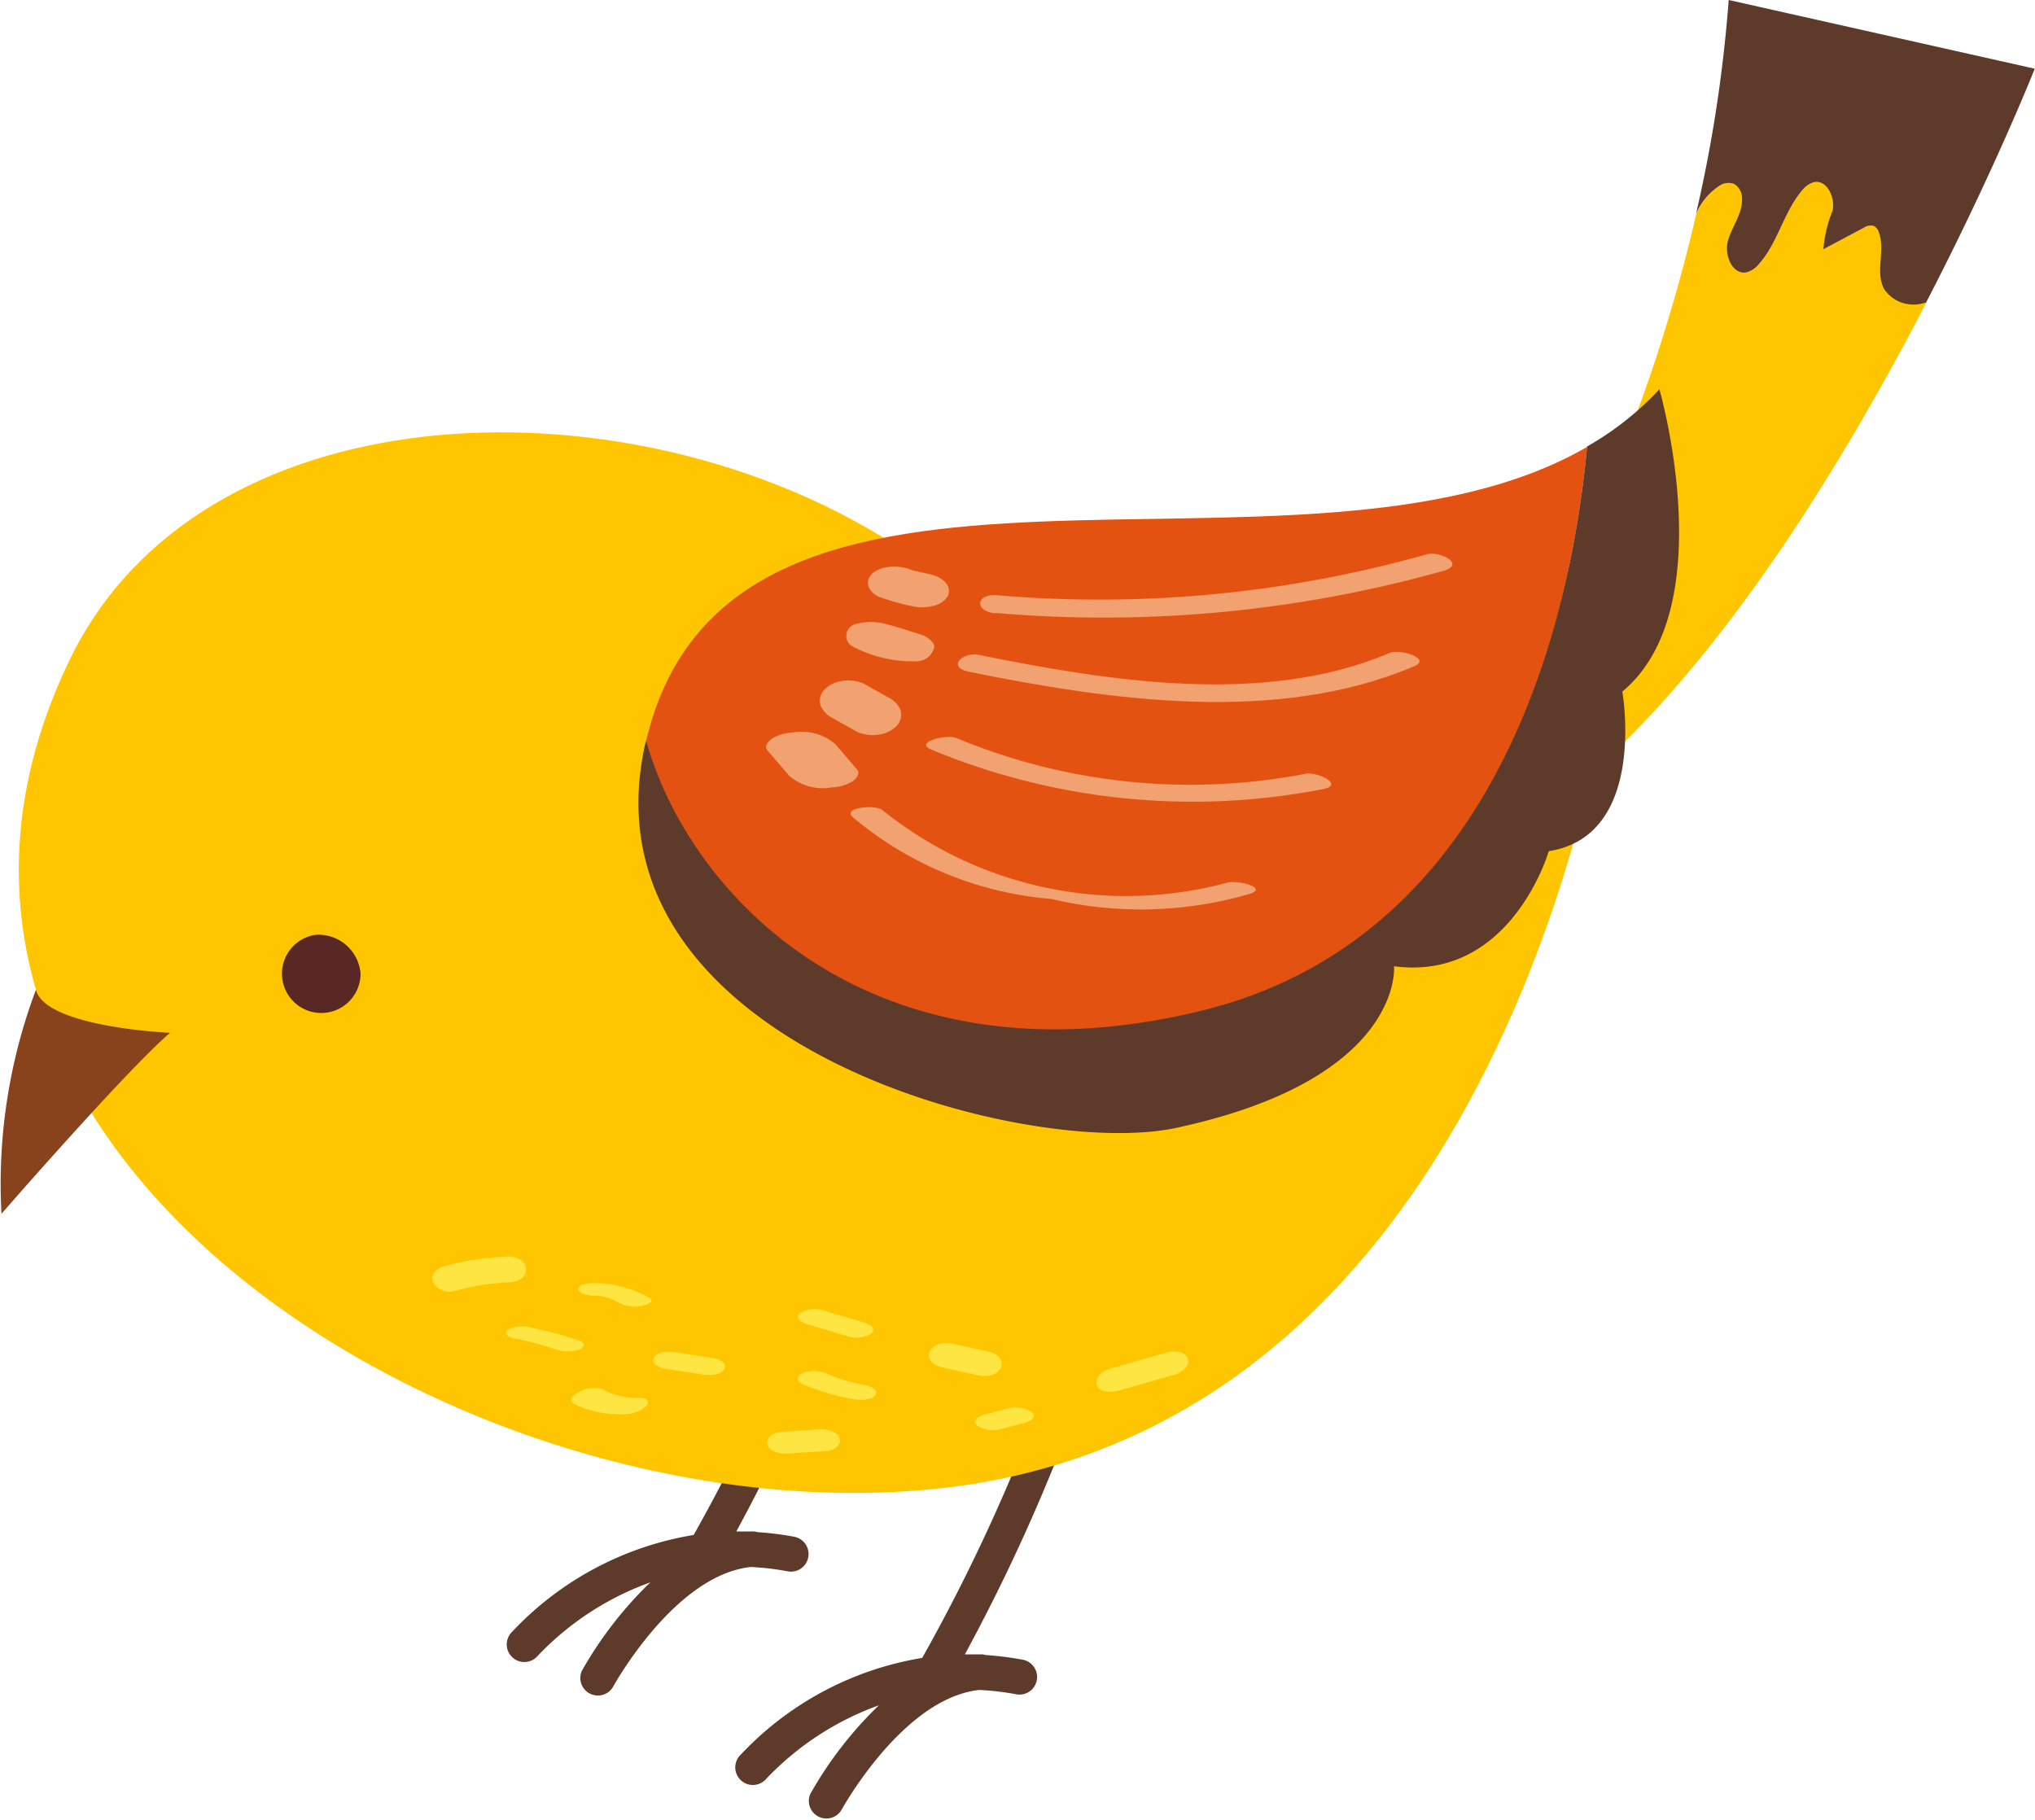 <svg xmlns="http://www.w3.org/2000/svg" width="24.907" height="22.277" viewBox="0 0 24.907 22.277"><g transform="translate(-715.21 -217.48)"><path d="M770.036,307.362a.215.215,0,0,0-.411-.127,22.066,22.066,0,0,1-1.794,4.122,3.918,3.918,0,0,0-2.236,1.2.215.215,0,1,0,.327.28,3.562,3.562,0,0,1,1.379-.9,4.728,4.728,0,0,0-.84,1.086.215.215,0,0,0,.379.2c.008-.014.753-1.372,1.689-1.474a3.285,3.285,0,0,1,.453.053.215.215,0,0,0,.08-.423,3.811,3.811,0,0,0-.453-.057.207.207,0,0,0-.075-.008l-.019,0c-.055,0-.108,0-.162,0A22.689,22.689,0,0,0,770.036,307.362Z" transform="translate(-41.334 -73.584)" fill="#5d3a2a"/><path d="M754.387,298.943a.215.215,0,1,0-.411-.127,22.054,22.054,0,0,1-1.794,4.122,3.918,3.918,0,0,0-2.236,1.2.215.215,0,1,0,.327.28,3.559,3.559,0,0,1,1.379-.9,4.728,4.728,0,0,0-.84,1.086.215.215,0,0,0,.379.2c.008-.014.752-1.372,1.689-1.474a3.251,3.251,0,0,1,.453.053.215.215,0,0,0,.08-.423,3.857,3.857,0,0,0-.453-.057.214.214,0,0,0-.075-.008l-.019,0c-.055,0-.108,0-.162,0A22.689,22.689,0,0,0,754.387,298.943Z" transform="translate(-28.482 -66.67)" fill="#5d3a2a"/><g transform="translate(733.168 217.48)"><path d="M820.763,231.254c-.119-.2.015-.476-.068-.7a.127.127,0,0,0-.063-.079.153.153,0,0,0-.125.025l-.491.261a1.588,1.588,0,0,1,.113-.474c.033-.161-.066-.379-.227-.347a.274.274,0,0,0-.145.1c-.228.263-.3.636-.528.9a.287.287,0,0,1-.16.105c-.179.028-.271-.224-.218-.4s.179-.33.169-.51a.2.2,0,0,0-.1-.175.2.2,0,0,0-.17.02.787.787,0,0,0-.293.348,19.82,19.82,0,0,1-2.8,6.517l.84.865c1.96-1.377,3.67-4.159,4.778-6.3a.665.665,0,0,1-.07.017A.434.434,0,0,1,820.763,231.254Z" transform="translate(-815.654 -227.711)" fill="#ffc600"/><path d="M831.717,217.48a17.28,17.28,0,0,1-.4,2.618.787.787,0,0,1,.293-.348.2.2,0,0,1,.17-.02.2.2,0,0,1,.1.175c.01.181-.116.338-.169.51s.04.425.218.4a.287.287,0,0,0,.16-.105c.231-.26.3-.633.528-.9a.274.274,0,0,1,.145-.1c.161-.031.259.187.227.347a1.586,1.586,0,0,0-.113.474l.491-.261a.153.153,0,0,1,.125-.025.127.127,0,0,1,.063.079c.083.222-.051.493.068.7a.434.434,0,0,0,.44.176.669.669,0,0,0,.07-.017c.836-1.614,1.33-2.862,1.33-2.862Z" transform="translate(-828.517 -217.48)" fill="#5d3a2a"/></g><path d="M717.12,249.857c1.594-3.293,6.682-3.483,9.932-1.508s7.1,2.934,8.905,1.791c0,0-1.178,9.24-8.359,9.879C721.754,260.539,714.275,255.734,717.12,249.857Z" transform="translate(-1.056 -24.304)" fill="#ffc600"/><path d="M715.65,285.239a6.755,6.755,0,0,0-.422,2.743s1.531-1.76,2.063-2.215C717.29,285.766,715.761,285.7,715.65,285.239Z" transform="translate(0 -55.645)" fill="#89431c"/><path d="M735.536,281.931a.481.481,0,1,1-.55-.476A.517.517,0,0,1,735.536,281.931Z" transform="translate(-15.913 -52.533)" fill="#5a2824"/><g transform="translate(723.024 222.249)"><path d="M766.227,255c3.717-.9,4.546-4.94,4.728-6.908-3.514,2.038-10.483-.8-11.517,3.6C759.976,253.635,762.24,255.974,766.227,255Z" transform="translate(-759.344 -247.391)" fill="#e45212"/><path d="M770.955,247.849c1.228-1.019.454-3.7.454-3.7a3.7,3.7,0,0,1-.885.7c-.182,1.968-1.011,6.005-4.728,6.908-3.986.969-6.251-1.37-6.789-3.312,0,.015-.008.029-.011.044-.82,3.666,4.673,5.095,6.5,4.7,2.792-.6,2.665-1.978,2.665-1.978,1.433.188,1.894-1.409,1.894-1.409C771.268,249.614,770.955,247.849,770.955,247.849Z" transform="translate(-758.913 -244.153)" fill="#5d3a2a"/></g><g transform="translate(727.21 224.259)"><path d="M782.517,256.118A15.388,15.388,0,0,0,788,255.6c.268-.082-.056-.244-.212-.2a14.754,14.754,0,0,1-5.268.5c-.259-.015-.264.206-.006.221Z" transform="translate(-782.326 -255.394)" fill="#f2a170"/></g><g transform="translate(726.932 225.459)"><path d="M780.917,262.355c1.729.35,3.773.646,5.446-.068.219-.093-.174-.217-.3-.163-1.531.654-3.444.344-5.026.024-.2-.041-.4.15-.12.207Z" transform="translate(-780.777 -262.111)" fill="#f2a170"/></g><g transform="translate(726.544 226.503)"><path d="M778.668,268.1a8.335,8.335,0,0,0,4.794.485c.273-.052-.063-.216-.212-.188a7.45,7.45,0,0,1-4.273-.438c-.119-.049-.523.052-.308.14Z" transform="translate(-778.606 -267.949)" fill="#f2a170"/></g><g transform="translate(725.619 227.361)"><path d="M773.45,272.863a4.318,4.318,0,0,0,2.436,1.006,4.747,4.747,0,0,0,2.446-.067c.207-.08-.2-.171-.3-.13a4.757,4.757,0,0,1-4.207-.886c-.083-.078-.494-.037-.374.077Z" transform="translate(-773.428 -272.747)" fill="#f2a170"/></g><g transform="translate(724.588 226.441)"><path d="M767.679,267.827l.263.307a.621.621,0,0,0,.525.144.509.509,0,0,0,.26-.078c.038-.031.091-.09.047-.141l-.263-.307a.621.621,0,0,0-.526-.144.509.509,0,0,0-.259.078c-.038.031-.091.09-.047.141Z" transform="translate(-767.663 -267.602)" fill="#f2a170"/></g><g transform="translate(725.242 225.81)"><path d="M771.495,264.536l.286.161a.469.469,0,0,0,.274.033.367.367,0,0,0,.216-.11.2.2,0,0,0,.041-.194.323.323,0,0,0-.159-.156l-.286-.161a.47.47,0,0,0-.274-.033.367.367,0,0,0-.216.11.2.2,0,0,0-.041.194.324.324,0,0,0,.16.156Z" transform="translate(-771.324 -264.07)" fill="#f2a170"/></g><path d="M774.234,260.372c0-.054-.1-.127-.138-.138-.054-.018-.442-.142-.512-.151a.7.7,0,0,0-.33.019.148.148,0,0,0-.013.273,1.58,1.58,0,0,0,.781.177A.22.22,0,0,0,774.234,260.372Z" transform="translate(-47.588 -34.978)" fill="#f2a170"/><path d="M775.372,256.338c-.05-.01-.1-.021-.149-.034l-.006,0-.011,0-.072-.024a.561.561,0,0,0-.262-.028.367.367,0,0,0-.206.089c-.1.115-.012.24.114.284a2.877,2.877,0,0,0,.4.11.54.54,0,0,0,.263-.013.265.265,0,0,0,.16-.118C775.66,256.451,775.491,256.362,775.372,256.338Z" transform="translate(-48.79 -31.832)" fill="#f2a170"/><g transform="translate(720.501 232.859)"><path d="M745.071,303.921a2.958,2.958,0,0,1,.661-.107c.091,0,.214-.042.22-.152s-.123-.168-.211-.164a3.457,3.457,0,0,0-.776.115c-.088.024-.188.083-.156.191a.231.231,0,0,0,.261.118Z" transform="translate(-744.804 -303.497)" fill="#ffe541"/></g><g transform="translate(722.291 233.18)"><path d="M755.026,305.449a.618.618,0,0,1,.279.09.445.445,0,0,0,.293.036c.041-.008.166-.056.08-.1a1.4,1.4,0,0,0-.649-.178c-.046,0-.215,0-.217.072s.174.083.213.084Z" transform="translate(-754.813 -305.292)" fill="#ffe541"/></g><g transform="translate(721.411 233.715)"><path d="M749.994,308.435a3.826,3.826,0,0,1,.485.129.473.473,0,0,0,.3.009c.07-.026.087-.083,0-.112a4.506,4.506,0,0,0-.572-.156.408.408,0,0,0-.295.02c-.071.054.019.1.074.11Z" transform="translate(-749.893 -308.287)" fill="#ffe541"/></g><g transform="translate(722.192 234.467)"><path d="M754.3,312.687a1.243,1.243,0,0,0,.618.128.384.384,0,0,0,.277-.106c.053-.076-.046-.095-.1-.093a.908.908,0,0,1-.453-.109.377.377,0,0,0-.292.047c-.055.03-.127.09-.045.132Z" transform="translate(-754.261 -312.493)" fill="#ffe541"/></g><g transform="translate(723.205 234.027)"><path d="M760.081,310.237l.45.068c.074.011.226.015.267-.067s-.09-.127-.147-.135l-.45-.068c-.074-.011-.226-.015-.267.067s.09.127.146.135Z" transform="translate(-759.927 -310.029)" fill="#ffe541"/></g><g transform="translate(724.601 234.974)"><path d="M768,315.627l.462-.03c.077,0,.19-.072.155-.163s-.176-.108-.262-.1l-.462.03c-.077.005-.19.072-.155.163s.176.108.262.1Z" transform="translate(-767.734 -315.331)" fill="#ffe541"/></g><g transform="translate(724.977 233.505)"><path d="M769.942,307.29l.493.147a.353.353,0,0,0,.3-.026c.072-.062-.011-.115-.073-.133l-.493-.147a.353.353,0,0,0-.3.026c-.071.062.011.115.073.134Z" transform="translate(-769.841 -307.111)" fill="#ffe541"/></g><g transform="translate(724.972 234.262)"><path d="M769.868,311.505a2.724,2.724,0,0,0,.634.187c.068.012.227.017.266-.057s-.1-.111-.147-.119a1.916,1.916,0,0,1-.446-.134.4.4,0,0,0-.3-.009c-.073.032-.086.1,0,.132Z" transform="translate(-769.812 -311.348)" fill="#ffe541"/></g><g transform="translate(727.143 234.708)"><path d="M782.276,314.108l.293-.078c.058-.016.154-.067.081-.131a.364.364,0,0,0-.293-.043l-.293.079c-.058.015-.154.067-.081.13a.363.363,0,0,0,.293.043Z" transform="translate(-781.957 -313.844)" fill="#ffe541"/></g><g transform="translate(726.581 233.92)"><path d="M778.967,309.731l.458.1c.091.019.227,0,.268-.1s-.062-.173-.145-.191l-.458-.1c-.091-.019-.227,0-.268.1s.062.173.145.191Z" transform="translate(-778.813 -309.435)" fill="#ffe541"/></g><g transform="translate(728.626 234.021)"><path d="M790.5,310.485l.7-.2c.081-.023.2-.094.171-.195s-.169-.1-.245-.083l-.7.2c-.081.023-.2.094-.171.195s.169.1.245.083Z" transform="translate(-790.248 -309.998)" fill="#ffe541"/></g></g></svg>